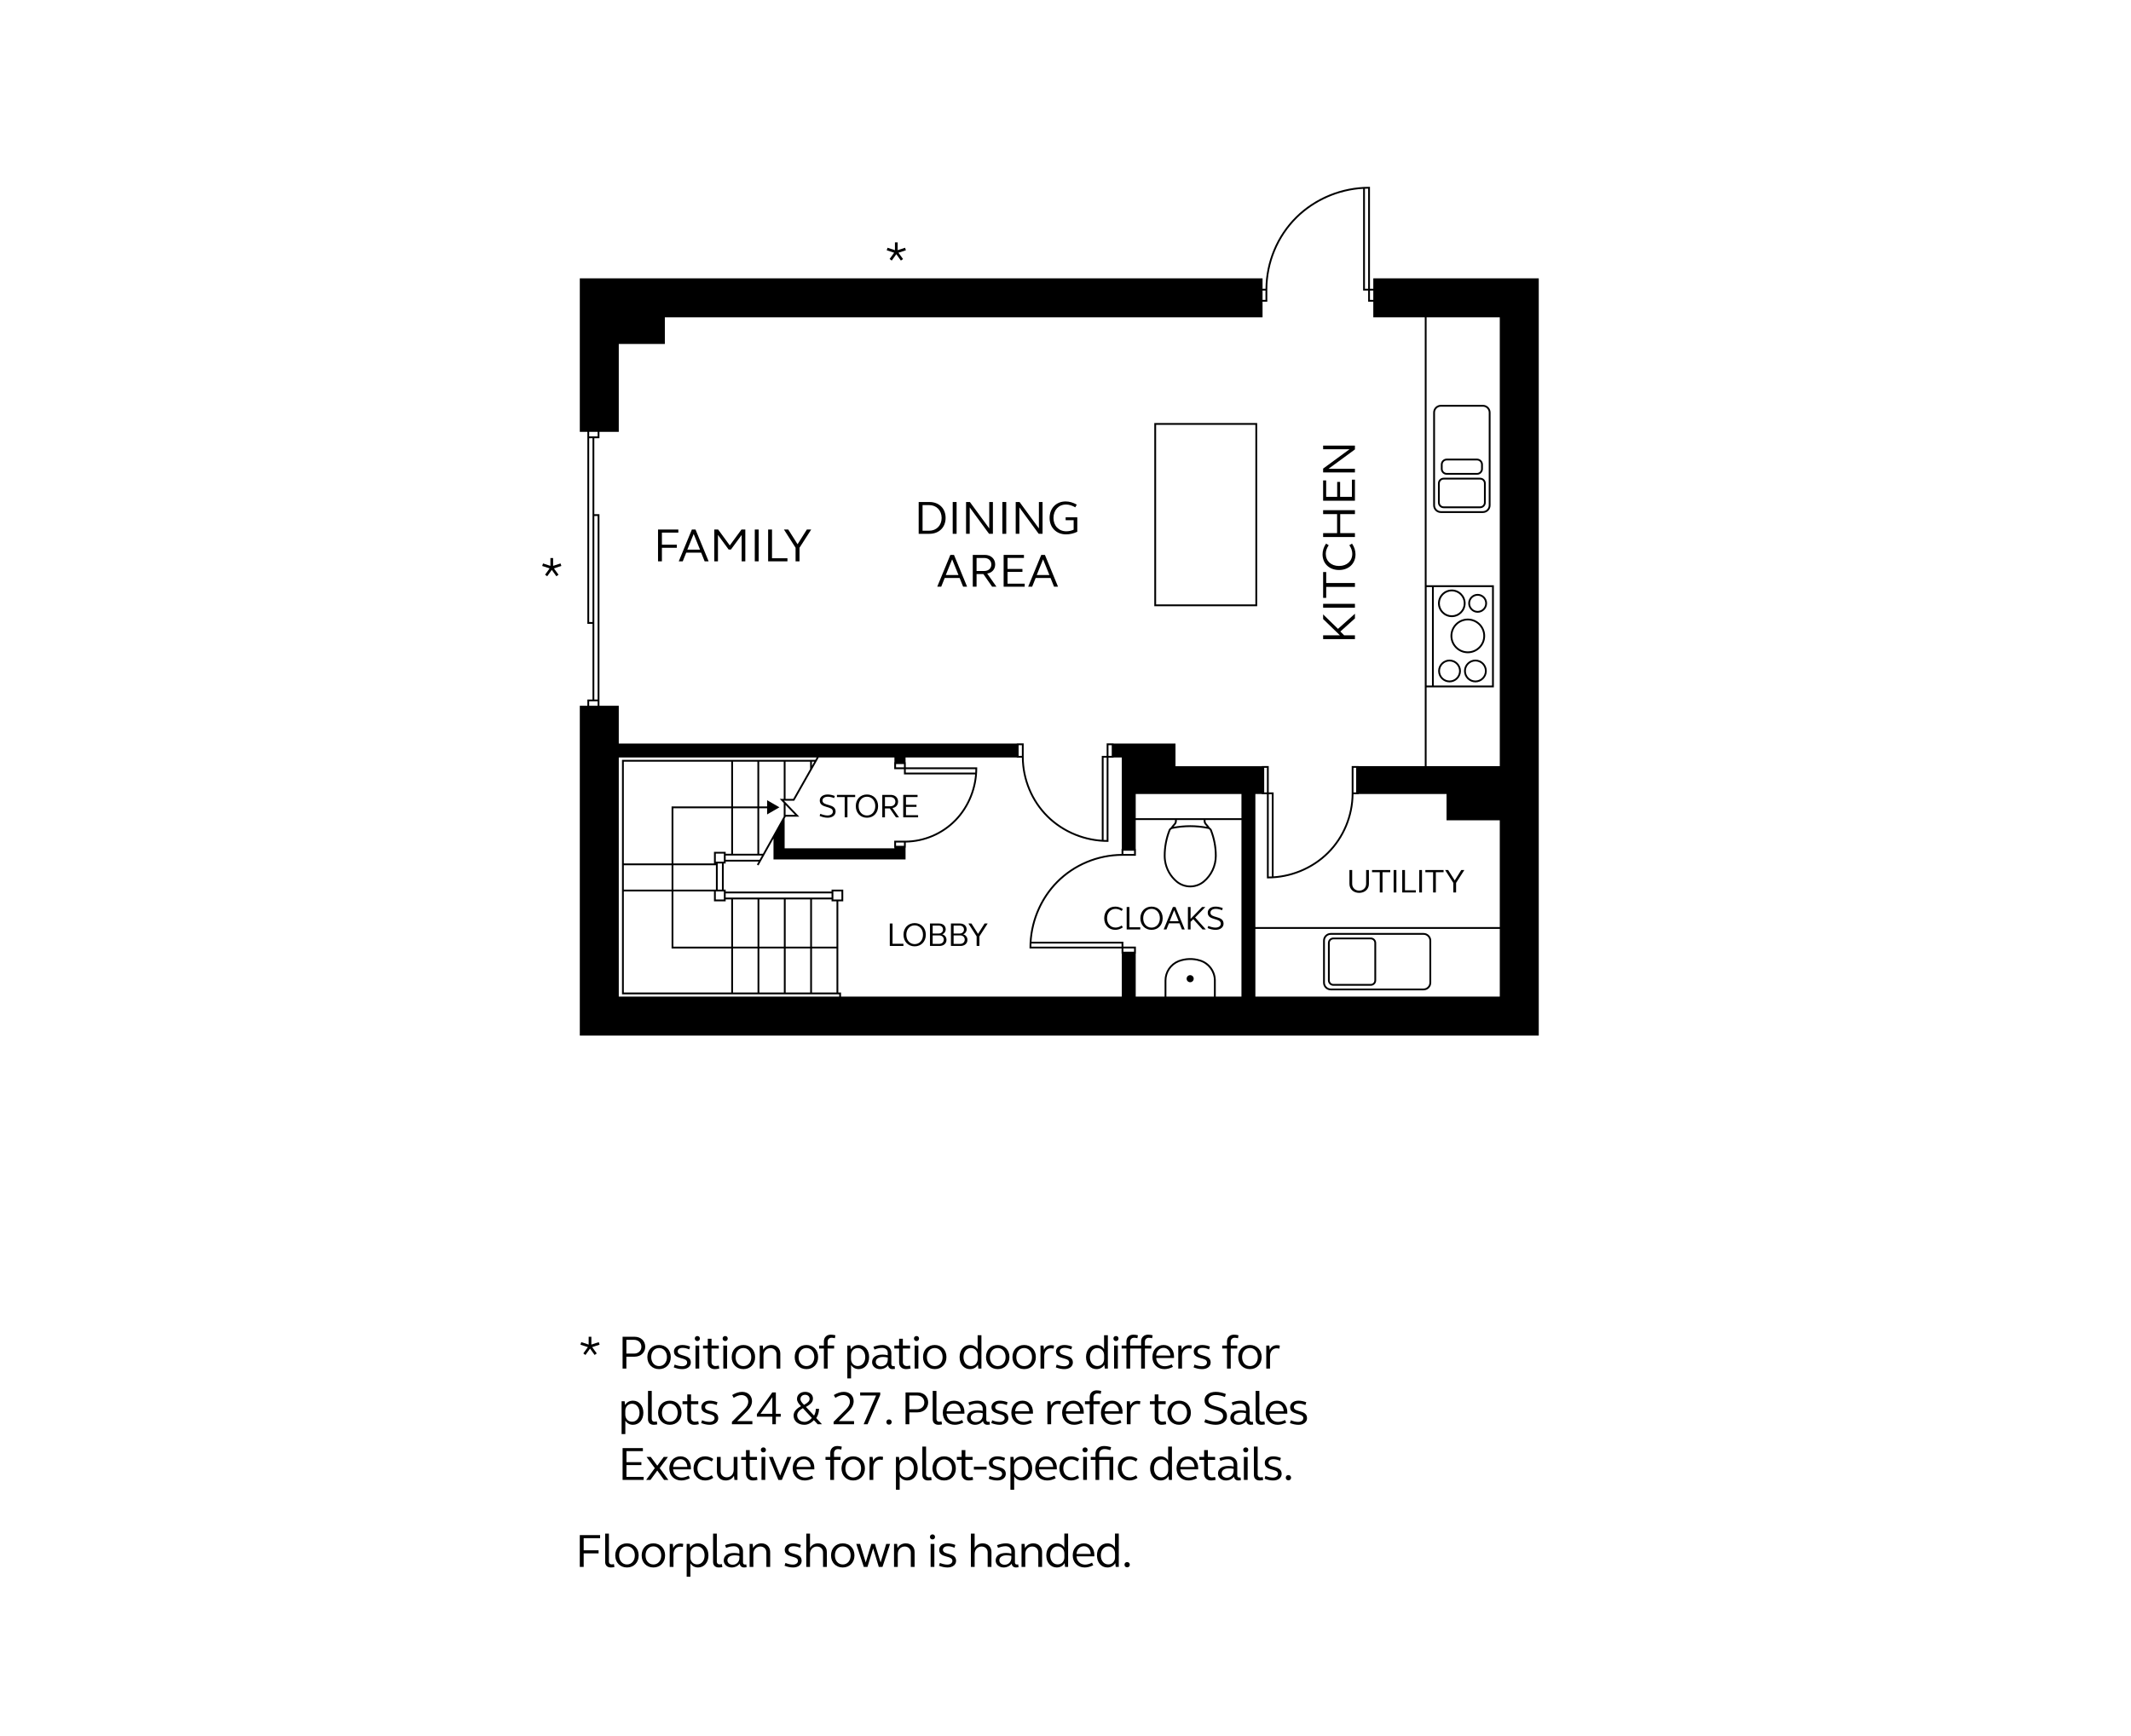 <?xml version="1.0" encoding="UTF-8"?>
<svg id="Sycamore_Lower_Ground" data-name="Sycamore Lower Ground" xmlns="http://www.w3.org/2000/svg" version="1.1" viewBox="0 0 765.354 623.622">
  <path d="M493.22,99.991v3.726h-1.197v-36.605h-.325c-9.82,0-19.413,3.916-26.318,10.744-6.835,6.764-10.781,16.174-10.868,25.861h-1.061v-3.726h-245.214v55.134h2.717v68.966h1.844v27.199h-1.844v2.241h-2.717v118.472h344.412V99.991h-59.428ZM435.99,358.003h-17.078v-5.723c-.015-2.974,1.761-5.609,4.517-6.712,2.356-.897,4.976-.983,7.385-.24,3.048.879,5.177,3.707,5.177,6.878v5.797ZM430.999,344.705c-2.541-.785-5.312-.692-7.807.258-3.011,1.205-4.946,4.078-4.931,7.319v5.721h-10.366v-15.473h.06v-2.478h-4.492v-1.772h-32.989c.509-7.963,3.891-15.605,9.456-21.233,6.061-6.125,14.519-9.637,23.206-9.637v-.001h4.818v-2.477h-.06v-10.365h14.116l-.016.45c-.009.283-.12.555-.311.764-.428.46-.834.968-1.212,1.507-.335.188-.604.479-.746.847-1.166,2.969-1.757,6.095-1.757,9.291,0,.594.043,1.191.128,1.773.441,3.043,1.985,5.801,4.35,7.764,1.457,1.194,3.242,1.791,5.028,1.791,1.785,0,3.571-.598,5.028-1.792,2.846-2.365,4.478-5.841,4.478-9.536,0-3.193-.592-6.32-1.758-9.29-.139-.36-.399-.645-.725-.834-.368-.532-.774-1.042-1.212-1.516-.193-.211-.305-.482-.314-.764l-.015-.455h12.914v63.435h-9.23v-5.797c0-3.459-2.322-6.544-5.642-7.501ZM321.234,272.102v1.72h-.07v2.477h3.496v1.88h25.565c-.507,6.09-3.098,11.906-7.281,16.222-4.69,4.835-11.236,7.607-17.959,7.607h-3.822v2.477h.07v.241h-39.428v-10.664l.391-.701,4.86-.004-5.489-5.734,3.691.014,8.798-15.535h27.176ZM324.66,274.472v1.176h-2.845v-1.176h2.845ZM325.311,277.529v-1.23h25.005c-.005.411-.019.82-.043,1.23h-24.961ZM321.815,303.834v-1.176h2.845v1.176h-2.845ZM285.537,292.709l-3.405.003v-3.561l3.405,3.558ZM291.608,275.109v-1.493h.845l-.845,1.493ZM290.958,276.257l-6.076,10.729-2.751-.011v-13.359h8.826v2.641ZM281.481,286.973l-1.44-.005,1.44,1.504v4.84l-7.465,13.373h-1.342v-16.334h2.837v2.21l4.431-2.558-4.431-2.558v2.256h-2.837v-16.084h8.807v13.357ZM259.978,309.496v.043h-2.897v-2.897h2.897v2.854ZM299.306,320.269v-.043h2.897v2.897h-2.897v-2.854ZM300.429,323.774v16.28h-8.801v-16.974h7.028v.693h1.773ZM241.848,320.226h14.582v3.548h4.197v-.693h1.994v16.974h-20.774v-19.828ZM257.124,310.818v8.757h-15.275v-8.757h15.275ZM263.272,323.08h8.801v16.974h-8.801v-16.974ZM272.724,323.08h8.802v16.974h-8.802v-16.974ZM282.176,323.08h8.801v16.974h-8.801v-16.974ZM298.656,322.43h-38.028v-1.511h38.028v1.511ZM259.978,320.269v2.854h-2.897v-2.897h2.897v.043ZM259.285,319.575h-1.511v-9.387h1.511v9.387ZM256.431,305.991v4.177h-14.582v-19.818h20.774v16.334h-1.995v-.693h-4.197ZM263.273,306.684v-16.334h8.752v16.334h-8.752ZM260.628,307.335h13.025l-.844,1.511h-12.182v-1.511ZM272.024,289.7h-8.752v-16.084h8.752v16.084ZM262.623,289.7h-21.425v20.468h-17.153v-36.552h38.578v16.084ZM224.045,310.818h17.153v8.757h-17.153v-8.757ZM224.045,320.226h17.153v20.479h21.424v15.822h-38.577v-36.301ZM263.272,340.704h8.801v15.822h-8.801v-15.822ZM272.724,340.704h8.802v15.822h-8.802v-15.822ZM282.176,340.704h8.801v15.822h-8.801v-15.822ZM291.628,340.704h8.801v15.822h-8.801v-15.822ZM301.08,323.774h1.774v-4.198h-4.198v.693h-38.028v-.693h-.693v-9.387h.693v-.693h11.819l-.599,1.073.567.316.776-1.39h0l1.569-2.812h0l3.046-5.457v7.498h47.428v-4.241h.076v-1.835c6.783-.088,13.365-2.915,18.102-7.797,4.802-4.954,7.556-11.835,7.556-18.879v-.325h-25.658v-1.827h-.076v-1.72h39.95v.075h1.834c.086,7.996,3.348,15.759,8.991,21.343,5.714,5.649,13.651,8.889,21.776,8.889h.325v-30.232h1.826v-.075h2.959v32.831h-.083v1.835c-8.745.086-17.238,3.651-23.344,9.822-6.172,6.241-9.711,14.912-9.711,23.789v.325l33.056-.001v1.827h.083v15.473h-100.839v-1.477h-.977v-32.753ZM367.01,271.526h-1.176v-3.841h1.176v3.841ZM396.359,301.724v-29.547h1.101v29.579c-.367-.004-.734-.015-1.101-.032ZM398.11,271.526v-3.841h1.176v3.841h-1.176ZM445.871,293.918h-37.976v-8.687h14.285v-.002h23.691v8.689ZM432.322,295.044c.015.437.186.857.485,1.183.231.25.451.511.662.78-3.975-.735-7.996-.736-11.974-.003.215-.272.437-.534.667-.781.297-.326.469-.746.483-1.182l.017-.472h9.644l.016.476ZM421.087,297.735c2.119-.426,4.254-.64,6.388-.64s4.268.213,6.385.64c.349.072.631.31.757.637,1.138,2.897,1.714,5.943,1.714,9.055,0,3.501-1.546,6.795-4.241,9.035-2.674,2.191-6.557,2.19-9.229.001-2.239-1.859-3.702-4.472-4.121-7.356-.08-.551-.12-1.117-.12-1.68,0-3.115.576-6.162,1.712-9.055v-.001c.127-.326.41-.564.756-.636ZM407.305,305.584v1.176h-3.842v-1.176h3.842ZM407.305,341.88h-3.842v-1.177h3.842v1.177ZM402.812,340.053l-32.404.001c.004-.375.014-.749.03-1.123h32.373v1.122ZM450.871,285.229h2.321v.072h1.826v30.231h.325c8.125,0,16.062-3.24,21.775-8.889,5.642-5.584,8.905-13.347,8.991-21.342h1.835v-.072h31.585v9.435h19.117v38.356h-87.776v-47.791ZM455.669,285.302h1.101v29.546c-.366.018-.733.028-1.101.032v-29.578ZM455.019,284.651h-.977v-8.832h.977v8.832ZM487.067,284.651h-.949v-8.832h.949v8.832ZM538.648,275.229h-26.286v-28.316h24.163v-36.673h-24.163v-96.249h26.286v161.238ZM535.874,210.89v35.372h-20.923v-35.372h20.923ZM514.301,246.262h-1.924v-35.372h1.924v35.372ZM493.22,104.367v3.357h-1.197v-3.357h1.197ZM490.22,67.792c.383-.016.769-.025,1.152-.028v35.954h-1.152v-35.925ZM465.836,78.318c6.284-6.214,14.837-9.974,23.733-10.494v36.544h1.803v4.007h1.848v5.616h18.491v161.238h-23.766v-.06h-2.478v9.808c0,7.938-3.209,15.666-8.806,21.205-5.104,5.047-12.024,8.129-19.242,8.629v-30.159h-1.751v-9.483h-2.477v.06h-31.012v-3.127h0v-5h-22.244v-.067h-2.477v4.492h-1.751v30.159c-7.218-.499-14.138-3.582-19.243-8.629-5.596-5.538-8.806-13.267-8.806-21.205v-4.817h-2.477v.067h-142.948v-13.57h-6.944v-68.831h-1.844v-27.29h1.844v-2.286h6.944v-31.56h16.548v-9.575h214.666v-5.616h1.703v-4.333c0-9.629,3.894-19.006,10.683-25.724ZM454.503,104.367v3.357h-1.053v-3.357h1.053ZM211.604,155.125h3.038v1.635h-1.193v-.002h-1.844v-1.634ZM211.604,223.441v-66.03h1.194v66.03h-1.194ZM213.448,224.091v-38.741h1.193v65.94h-1.193v-27.199ZM211.604,251.941h3.038v1.59h-3.038v-1.59ZM222.236,272.102h71.075l-.489.864h-69.427v84.211h78.012v.826h-79.17v-85.901ZM450.871,358.003v-24.333h87.776v24.333h-87.776Z" fill="#000" stroke-width="0"/>
  <path d="M297.17,292.942c-.732,0-1.643-.24-2.555-.601l-.24.768c1.031.42,2.015.636,2.866.636,1.703,0,2.867-.899,2.867-2.206,0-3.047-4.714-1.823-4.714-3.982,0-.815.768-1.355,1.919-1.355.684,0,1.452.168,2.267.504l.24-.768c-.912-.359-1.775-.539-2.579-.539-1.667,0-2.818.887-2.818,2.158,0,2.975,4.701,1.775,4.701,3.982,0,.839-.768,1.403-1.955,1.403Z" fill="#000" stroke-width="0"/>
  <polygon points="303.374 293.601 304.357 293.601 304.357 286.321 307.14 286.321 307.14 285.542 300.591 285.542 300.591 286.321 303.374 286.321 303.374 293.601" fill="#000" stroke-width="0"/>
  <path d="M311.365,293.745c2.351,0,4.006-1.727,4.006-4.173s-1.655-4.174-4.006-4.174c-2.338,0-4.005,1.727-4.005,4.174s1.667,4.173,4.005,4.173ZM311.365,286.201c1.752,0,2.998,1.392,2.998,3.371s-1.247,3.37-2.998,3.37-2.986-1.392-2.986-3.37,1.235-3.371,2.986-3.371Z" fill="#000" stroke-width="0"/>
  <path d="M317.834,290.399h1.727l2.219,3.202h1.091l-2.351-3.346c1.224-.156,2.027-1.08,2.027-2.303,0-1.416-1.079-2.411-2.603-2.411h-3.07v8.06h.96v-3.202ZM317.834,286.321h1.967c1.044,0,1.775.684,1.775,1.655,0,.983-.732,1.644-1.775,1.644h-1.967v-3.299Z" fill="#000" stroke-width="0"/>
  <polygon points="329.736 292.834 325.382 292.834 325.382 289.847 329.16 289.847 329.16 289.104 325.382 289.104 325.382 286.309 329.544 286.309 329.544 285.542 324.399 285.542 324.399 293.601 329.736 293.601 329.736 292.834" fill="#000" stroke-width="0"/>
  <path d="M490.652,317.476c0,1.451-1.055,2.459-2.506,2.459-1.44,0-2.507-1.008-2.507-2.459v-4.942h-.983v4.978c0,1.906,1.475,3.226,3.49,3.226s3.502-1.319,3.502-3.226v-4.978h-.996v4.942Z" fill="#000" stroke-width="0"/>
  <polygon points="492.769 313.314 495.551 313.314 495.551 320.594 496.534 320.594 496.534 313.314 499.316 313.314 499.316 312.534 492.769 312.534 492.769 313.314" fill="#000" stroke-width="0"/>
  <rect x="500.531" y="312.534" width=".984" height="8.06" fill="#000" stroke-width="0"/>
  <polygon points="504.6 312.534 503.615 312.534 503.615 320.594 508.51 320.594 508.51 319.815 504.6 319.815 504.6 312.534" fill="#000" stroke-width="0"/>
  <rect x="509.724" y="312.534" width=".983" height="8.06" fill="#000" stroke-width="0"/>
  <polygon points="511.92 313.314 514.703 313.314 514.703 320.594 515.686 320.594 515.686 313.314 518.469 313.314 518.469 312.534 511.92 312.534 511.92 313.314" fill="#000" stroke-width="0"/>
  <polygon points="524.816 312.534 522.467 316.264 520.104 312.534 519.012 312.534 521.963 317.151 521.963 320.594 522.958 320.594 522.958 317.151 525.92 312.534 524.816 312.534" fill="#000" stroke-width="0"/>
  <path d="M511.274,335.149h-33.332c-1.517,0-2.751,1.233-2.751,2.75v15.1c0,1.517,1.234,2.75,2.751,2.75h33.332c1.517,0,2.75-1.233,2.75-2.75v-15.1c0-1.517-1.233-2.75-2.75-2.75ZM513.374,352.998c0,1.158-.941,2.1-2.1,2.1h-33.332c-1.158,0-2.101-.941-2.101-2.1v-15.1c0-1.158.942-2.1,2.101-2.1h33.332c1.158,0,2.1.941,2.1,2.1v15.1Z" fill="#000" stroke-width="0"/>
  <path d="M492.319,336.788h-13.447c-1.067,0-1.935.869-1.935,1.937v13.447c0,1.067.868,1.935,1.935,1.935h13.447c1.067,0,1.937-.868,1.937-1.935v-13.447c0-1.067-.869-1.937-1.937-1.937ZM493.606,352.172c0,.709-.577,1.285-1.286,1.285h-13.447c-.709,0-1.285-.576-1.285-1.285v-13.447c0-.709.576-1.286,1.285-1.286h13.447c.709,0,1.286.577,1.286,1.286v13.447Z" fill="#000" stroke-width="0"/>
  <path d="M400.685,326.49c.743,0,1.499.264,2.171.743l.42-.672c-.852-.587-1.799-.887-2.723-.887-2.351,0-3.97,1.715-3.97,4.174s1.619,4.173,3.97,4.173c.924,0,1.871-.3,2.723-.887l-.42-.672c-.672.479-1.428.743-2.171.743-1.835,0-3.083-1.367-3.083-3.357s1.248-3.358,3.083-3.358Z" fill="#000" stroke-width="0"/>
  <polygon points="405.63 325.818 404.647 325.818 404.647 333.878 409.54 333.878 409.54 333.099 405.63 333.099 405.63 325.818" fill="#000" stroke-width="0"/>
  <path d="M413.572,325.675c-2.338,0-4.006,1.727-4.006,4.174s1.668,4.173,4.006,4.173c2.352,0,4.006-1.727,4.006-4.173s-1.654-4.174-4.006-4.174ZM413.572,333.219c-1.751,0-2.986-1.392-2.986-3.37s1.235-3.371,2.986-3.371c1.752,0,2.998,1.392,2.998,3.371s-1.246,3.37-2.998,3.37Z" fill="#000" stroke-width="0"/>
  <path d="M421.254,325.818l-3.322,8.06h1.007l.888-2.207h3.777l.889,2.207h1.007l-3.322-8.06h-.923ZM420.102,330.916l1.607-3.971,1.607,3.971h-3.215Z" fill="#000" stroke-width="0"/>
  <polygon points="432.903 325.818 431.729 325.818 427.602 330.076 427.602 325.818 426.643 325.818 426.643 333.878 427.602 333.878 427.602 331.144 428.562 330.184 431.884 333.878 433.071 333.878 429.233 329.584 432.903 325.818" fill="#000" stroke-width="0"/>
  <path d="M439.443,331.816c0-3.047-4.713-1.823-4.713-3.982,0-.815.768-1.355,1.919-1.355.684,0,1.451.168,2.267.504l.24-.768c-.912-.359-1.775-.539-2.579-.539-1.667,0-2.818.887-2.818,2.158,0,2.975,4.701,1.775,4.701,3.982,0,.839-.768,1.403-1.954,1.403-.732,0-1.644-.24-2.555-.601l-.24.768c1.031.42,2.015.636,2.866.636,1.703,0,2.866-.899,2.866-2.206Z" fill="#000" stroke-width="0"/>
  <path d="M427.452,350.296c-.703,0-1.272.568-1.272,1.271,0,.702.568,1.271,1.272,1.271.7,0,1.27-.569,1.27-1.271,0-.703-.57-1.271-1.27-1.271Z" fill="#000" stroke-width="0"/>
  <path d="M414.57,217.768h36.952v-65.806h-36.952v65.806ZM415.221,152.613h35.651v64.505h-35.651v-64.505Z" fill="#000" stroke-width="0"/>
  <polygon points="324.467 339.025 320.557 339.025 320.557 331.744 319.574 331.744 319.574 339.804 324.467 339.804 324.467 339.025" fill="#000" stroke-width="0"/>
  <path d="M328.5,339.947c2.351,0,4.006-1.727,4.006-4.173s-1.655-4.174-4.006-4.174c-2.338,0-4.005,1.727-4.005,4.174s1.667,4.173,4.005,4.173ZM328.5,332.404c1.752,0,2.998,1.392,2.998,3.371s-1.247,3.37-2.998,3.37-2.986-1.392-2.986-3.37,1.235-3.371,2.986-3.371Z" fill="#000" stroke-width="0"/>
  <path d="M339.935,337.621c0-.947-.576-1.715-1.523-1.991.755-.3,1.235-.972,1.235-1.799,0-1.224-.983-2.087-2.387-2.087h-3.251v8.06h3.442c1.451,0,2.482-.876,2.482-2.183ZM334.969,332.488h2.171c.912,0,1.547.588,1.547,1.428s-.636,1.427-1.547,1.427h-2.171v-2.854ZM334.969,339.061v-3.047h2.351c.972,0,1.644.624,1.644,1.523s-.672,1.523-1.644,1.523h-2.351Z" fill="#000" stroke-width="0"/>
  <path d="M347.459,337.621c0-.947-.576-1.715-1.523-1.991.755-.3,1.235-.972,1.235-1.799,0-1.224-.984-2.087-2.387-2.087h-3.251v8.06h3.442c1.451,0,2.482-.876,2.482-2.183ZM342.493,332.488h2.171c.912,0,1.547.588,1.547,1.428s-.636,1.427-1.547,1.427h-2.171v-2.854ZM342.493,339.061v-3.047h2.351c.971,0,1.643.624,1.643,1.523s-.672,1.523-1.643,1.523h-2.351Z" fill="#000" stroke-width="0"/>
  <polygon points="350.761 339.804 351.756 339.804 351.756 336.361 354.719 331.744 353.615 331.744 351.265 335.474 348.902 331.744 347.811 331.744 350.761 336.361 350.761 339.804" fill="#000" stroke-width="0"/>
  <polygon points="475.205 220.703 475.205 222.368 481.239 228.216 475.205 228.216 475.205 229.576 486.628 229.576 486.628 228.216 482.752 228.216 481.393 226.856 486.628 222.148 486.628 220.464 480.543 225.904 475.205 220.703" fill="#000" stroke-width="0"/>
  <rect x="475.205" y="216.911" width="11.423" height="1.394" fill="#000" stroke-width="0"/>
  <polygon points="476.31 205.488 475.205 205.488 475.205 214.769 476.31 214.769 476.31 210.825 486.628 210.825 486.628 209.431 476.31 209.431 476.31 205.488" fill="#000" stroke-width="0"/>
  <path d="M480.917,204.756c3.484,0,5.915-2.295,5.915-5.627,0-1.309-.425-2.652-1.258-3.858l-.952.595c.68.952,1.054,2.023,1.054,3.077,0,2.601-1.938,4.369-4.759,4.369s-4.76-1.768-4.76-4.369c0-1.054.374-2.124,1.054-3.077l-.952-.595c-.833,1.206-1.258,2.55-1.258,3.858,0,3.332,2.431,5.627,5.916,5.627Z" fill="#000" stroke-width="0"/>
  <polygon points="486.628 191.513 481.342 191.513 481.342 184.68 486.628 184.68 486.628 183.269 475.205 183.269 475.205 184.68 480.22 184.68 480.22 191.513 475.205 191.513 475.205 192.907 486.628 192.907 486.628 191.513" fill="#000" stroke-width="0"/>
  <polygon points="486.628 172.304 485.54 172.304 485.54 178.474 481.308 178.474 481.308 173.12 480.254 173.12 480.254 178.474 476.293 178.474 476.293 172.576 475.205 172.576 475.205 179.868 486.628 179.868 486.628 172.304" fill="#000" stroke-width="0"/>
  <polygon points="486.628 168.393 477.143 168.393 486.628 161.441 486.628 160.064 475.205 160.064 475.205 161.373 484.69 161.373 475.205 168.325 475.205 169.702 486.628 169.702 486.628 168.393" fill="#000" stroke-width="0"/>
  <polygon points="236.334 201.641 237.728 201.641 237.728 196.78 243.083 196.78 243.083 195.674 237.728 195.674 237.728 191.323 243.626 191.323 243.626 190.218 236.334 190.218 236.334 201.641" fill="#000" stroke-width="0"/>
  <path d="M248.488,190.218l-4.708,11.423h1.428l1.258-3.128h5.354l1.258,3.128h1.428l-4.708-11.423h-1.309ZM246.857,197.443l2.278-5.627,2.278,5.627h-4.556Z" fill="#000" stroke-width="0"/>
  <polygon points="262.106 195.93 257.924 190.218 256.547 190.218 256.547 201.641 257.856 201.641 257.856 192.156 261.697 197.409 262.513 197.409 266.372 192.156 266.372 201.641 267.681 201.641 267.681 190.218 266.304 190.218 262.106 195.93" fill="#000" stroke-width="0"/>
  <rect x="271.082" y="190.218" width="1.394" height="11.423" fill="#000" stroke-width="0"/>
  <polygon points="277.27 190.218 275.875 190.218 275.875 201.641 282.811 201.641 282.811 200.537 277.27 200.537 277.27 190.218" fill="#000" stroke-width="0"/>
  <polygon points="286.449 195.505 283.101 190.218 281.554 190.218 285.735 196.762 285.735 201.641 287.146 201.641 287.146 196.762 291.345 190.218 289.781 190.218 286.449 195.505" fill="#000" stroke-width="0"/>
  <path d="M339.619,186.046c0-3.4-2.346-5.712-5.814-5.712h-3.859v11.423h3.859c3.467,0,5.814-2.346,5.814-5.711ZM333.669,190.652h-2.329v-9.214h2.329c2.669,0,4.521,1.904,4.521,4.607s-1.853,4.606-4.521,4.606Z" fill="#000" stroke-width="0"/>
  <rect x="342.169" y="180.334" width="1.394" height="11.423" fill="#000" stroke-width="0"/>
  <polygon points="356.602 191.756 356.602 180.334 355.293 180.334 355.293 189.819 348.34 180.334 346.963 180.334 346.963 191.756 348.272 191.756 348.272 182.271 355.225 191.756 356.602 191.756" fill="#000" stroke-width="0"/>
  <rect x="360.002" y="180.334" width="1.394" height="11.423" fill="#000" stroke-width="0"/>
  <polygon points="366.105 182.271 373.057 191.756 374.434 191.756 374.434 180.334 373.125 180.334 373.125 189.819 366.173 180.334 364.796 180.334 364.796 191.756 366.105 191.756 366.105 182.271" fill="#000" stroke-width="0"/>
  <path d="M382.731,186.878h2.873v3.4c-.816.374-1.7.577-2.635.577-2.72,0-4.607-1.988-4.607-4.81s1.853-4.811,4.522-4.811c1.088,0,2.176.373,3.314,1.002l.526-.969c-1.325-.748-2.668-1.139-3.994-1.139-3.382,0-5.762,2.448-5.762,5.916s2.431,5.915,5.898,5.915c1.377,0,2.737-.323,4.045-.935v-5.202h-4.182v1.054Z" fill="#000" stroke-width="0"/>
  <path d="M341.319,199.334l-4.708,11.423h1.428l1.258-3.128h5.354l1.258,3.128h1.428l-4.708-11.423h-1.309ZM339.687,206.558l2.278-5.627,2.278,5.627h-4.556Z" fill="#000" stroke-width="0"/>
  <path d="M357.418,202.751c0-2.006-1.53-3.417-3.689-3.417h-4.352v11.423h1.36v-4.538h2.448l3.145,4.538h1.547l-3.332-4.742c1.734-.222,2.873-1.53,2.873-3.264ZM350.737,205.113v-4.675h2.788c1.478,0,2.516.97,2.516,2.346,0,1.395-1.037,2.329-2.516,2.329h-2.788Z" fill="#000" stroke-width="0"/>
  <polygon points="361.855 205.436 367.209 205.436 367.209 204.382 361.855 204.382 361.855 200.422 367.753 200.422 367.753 199.334 360.461 199.334 360.461 210.756 368.025 210.756 368.025 209.669 361.855 209.669 361.855 205.436" fill="#000" stroke-width="0"/>
  <path d="M373.976,199.334l-4.708,11.423h1.428l1.258-3.128h5.354l1.258,3.128h1.428l-4.708-11.423h-1.309ZM372.344,206.558l2.278-5.627,2.278,5.627h-4.556Z" fill="#000" stroke-width="0"/>
  <path d="M517.485,184.268h15.099c1.517,0,2.751-1.234,2.751-2.751v-33.331c0-1.517-1.233-2.751-2.75-2.751h-15.1c-1.517,0-2.751,1.234-2.751,2.75v33.332c0,1.517,1.234,2.751,2.751,2.751ZM515.385,148.185c0-1.158.942-2.1,2.101-2.1h15.1c1.158,0,2.1.942,2.1,2.1v33.331c0,1.158-.942,2.1-2.101,2.1h-15.099c-1.158,0-2.101-.942-2.101-2.1v-33.332Z" fill="#000" stroke-width="0"/>
  <path d="M518.481,182.553h13.109c1.119,0,2.029-.911,2.029-2.029v-6.881c0-1.119-.91-2.029-2.029-2.029h-13.109c-1.119,0-2.03.911-2.03,2.029v6.88c0,1.119.911,2.03,2.03,2.03ZM517.101,173.643c0-.76.619-1.379,1.38-1.379h13.109c.761,0,1.379.619,1.379,1.379v6.881c0,.76-.618,1.379-1.379,1.379h-13.109c-.761,0-1.38-.619-1.38-1.379v-6.88Z" fill="#000" stroke-width="0"/>
  <path d="M519.606,170.544h10.858c1.174,0,2.129-.955,2.129-2.128v-1.54c0-1.173-.955-2.128-2.129-2.128h-10.858c-1.173,0-2.128.955-2.128,2.128v1.54c0,1.173.955,2.128,2.128,2.128ZM518.128,166.876c0-.815.663-1.478,1.478-1.478h10.858c.815,0,1.478.663,1.478,1.478v1.54c0,.815-.663,1.478-1.478,1.478h-10.858c-.815,0-1.478-.663-1.478-1.478v-1.54Z" fill="#000" stroke-width="0"/>
  <path d="M520.605,236.946c-2.252,0-4.085,1.833-4.085,4.085s1.833,4.085,4.085,4.085,4.085-1.833,4.085-4.085-1.833-4.085-4.085-4.085ZM520.605,244.465c-1.894,0-3.435-1.54-3.435-3.435s1.541-3.435,3.435-3.435,3.435,1.54,3.435,3.435-1.541,3.435-3.435,3.435Z" fill="#000" stroke-width="0"/>
  <path d="M529.895,236.946c-2.252,0-4.085,1.833-4.085,4.085s1.833,4.085,4.085,4.085,4.085-1.833,4.085-4.085-1.833-4.085-4.085-4.085ZM529.895,244.465c-1.894,0-3.435-1.54-3.435-3.435s1.541-3.435,3.435-3.435,3.435,1.54,3.435,3.435-1.541,3.435-3.435,3.435Z" fill="#000" stroke-width="0"/>
  <path d="M521.418,221.682c2.732,0,4.956-2.223,4.956-4.956s-2.224-4.956-4.956-4.956-4.955,2.223-4.955,4.956,2.223,4.956,4.955,4.956ZM521.418,212.421c2.374,0,4.306,1.932,4.306,4.306s-1.932,4.305-4.306,4.305-4.305-1.931-4.305-4.305,1.931-4.306,4.305-4.306Z" fill="#000" stroke-width="0"/>
  <path d="M530.702,220.109c1.864,0,3.382-1.518,3.382-3.383s-1.518-3.383-3.382-3.383c-1.865,0-3.383,1.518-3.383,3.383s1.518,3.383,3.383,3.383ZM530.702,213.994c1.506,0,2.731,1.226,2.731,2.732s-1.226,2.732-2.731,2.732c-1.507,0-2.732-1.226-2.732-2.732s1.226-2.732,2.732-2.732Z" fill="#000" stroke-width="0"/>
  <path d="M520.951,228.431c0,3.429,2.789,6.218,6.218,6.218s6.219-2.79,6.219-6.218-2.79-6.218-6.219-6.218-6.218,2.79-6.218,6.218ZM527.169,222.863c3.07,0,5.568,2.498,5.568,5.567s-2.498,5.568-5.568,5.568-5.567-2.498-5.567-5.568,2.497-5.567,5.567-5.567Z" fill="#000" stroke-width="0"/>
  <polygon points="201.322 202.401 198.653 203.269 198.653 200.464 197.684 200.464 197.684 203.269 195.033 202.401 194.727 203.303 197.395 204.187 195.763 206.447 196.528 207.008 198.177 204.714 199.826 207.008 200.591 206.447 198.942 204.187 201.611 203.303 201.322 202.401" fill="#000" stroke-width="0"/>
  <polygon points="319.5 93.046 320.266 93.607 321.915 91.313 323.563 93.607 324.328 93.046 322.679 90.785 325.348 89.901 325.059 89 322.391 89.867 322.391 87.063 321.421 87.063 321.421 89.867 318.77 89 318.464 89.901 321.132 90.785 319.5 93.046" fill="#000" stroke-width="0"/>
  <polygon points="211.421 480.193 211.421 482.997 208.769 482.13 208.463 483.031 211.132 483.915 209.5 486.176 210.265 486.736 211.914 484.443 213.562 486.736 214.327 486.176 212.678 483.915 215.347 483.031 215.058 482.13 212.39 482.997 212.39 480.193 211.421 480.193" fill="#000" stroke-width="0"/>
  <path d="M224.965,487.349h2.941c2.227,0,3.825-1.478,3.825-3.569,0-2.108-1.598-3.587-3.825-3.587h-4.301v11.423h1.36v-4.267ZM224.965,481.297h2.737c1.547,0,2.652,1.037,2.652,2.482,0,1.444-1.105,2.465-2.652,2.465h-2.737v-4.947Z" fill="#000" stroke-width="0"/>
  <path d="M236.712,483.151c-2.465,0-4.215,1.784-4.215,4.334s1.75,4.335,4.215,4.335c2.448,0,4.199-1.785,4.199-4.335s-1.751-4.334-4.199-4.334ZM236.712,490.732c-1.665,0-2.822-1.326-2.822-3.247,0-1.903,1.156-3.246,2.822-3.246,1.649,0,2.822,1.343,2.822,3.246,0,1.921-1.173,3.247-2.822,3.247Z" fill="#000" stroke-width="0"/>
  <path d="M244.957,490.782c-.799,0-1.7-.204-2.652-.595l-.323,1.003c1.088.425,2.124.629,3.077.629,1.819,0,3.06-.986,3.06-2.38,0-3.162-4.726-1.938-4.726-3.978,0-.765.697-1.275,1.768-1.275.714,0,1.53.188,2.379.544l.306-1.002c-.969-.392-1.921-.578-2.788-.578-1.768,0-3.009.969-3.009,2.312,0,3.094,4.743,1.887,4.743,3.978,0,.799-.731,1.343-1.836,1.343Z" fill="#000" stroke-width="0"/>
  <rect x="249.785" y="483.355" width="1.343" height="8.261" fill="#000" stroke-width="0"/>
  <path d="M250.465,479.938c-.544,0-.918.374-.918.9,0,.527.374.901.918.901.527,0,.901-.374.901-.901,0-.526-.374-.9-.901-.9Z" fill="#000" stroke-width="0"/>
  <path d="M254.205,480.906v2.448h-1.717v1.07h1.717v4.981c0,1.428,1.003,2.414,2.482,2.414.527,0,1.071-.068,1.649-.221l-.187-1.055c-.425.102-.816.17-1.173.17-.85,0-1.428-.577-1.428-1.428v-4.861h2.601v-1.07h-2.601v-2.448h-1.343Z" fill="#000" stroke-width="0"/>
  <rect x="259.78" y="483.355" width="1.343" height="8.261" fill="#000" stroke-width="0"/>
  <path d="M260.461,479.938c-.544,0-.918.374-.918.9,0,.527.374.901.918.901.527,0,.901-.374.901-.901,0-.526-.374-.9-.901-.9Z" fill="#000" stroke-width="0"/>
  <path d="M267.005,483.151c-2.465,0-4.215,1.784-4.215,4.334s1.75,4.335,4.215,4.335c2.448,0,4.199-1.785,4.199-4.335s-1.751-4.334-4.199-4.334ZM267.005,490.732c-1.665,0-2.822-1.326-2.822-3.247,0-1.903,1.156-3.246,2.822-3.246,1.649,0,2.822,1.343,2.822,3.246,0,1.921-1.173,3.247-2.822,3.247Z" fill="#000" stroke-width="0"/>
  <path d="M280.247,491.615v-5.389c0-1.818-1.309-3.076-3.144-3.076-1.309,0-2.414.629-2.975,1.717l-.17-1.513h-1.088v8.261h1.343v-4.657c0-1.581,1.071-2.669,2.499-2.669,1.275,0,2.176.884,2.176,2.142v5.185h1.36Z" fill="#000" stroke-width="0"/>
  <path d="M289.631,491.82c2.448,0,4.199-1.785,4.199-4.335s-1.751-4.334-4.199-4.334c-2.465,0-4.215,1.784-4.215,4.334s1.75,4.335,4.215,4.335ZM289.631,484.238c1.649,0,2.822,1.343,2.822,3.246,0,1.921-1.173,3.247-2.822,3.247-1.665,0-2.822-1.326-2.822-3.247,0-1.903,1.156-3.246,2.822-3.246Z" fill="#000" stroke-width="0"/>
  <path d="M295.904,481.859v1.496h-1.717v1.07h1.717v7.19h1.343v-7.19h2.329v-1.07h-2.329v-1.377c0-.851.578-1.428,1.428-1.428.357,0,.748.067,1.173.17l.187-1.055c-.578-.152-1.122-.221-1.649-.221-1.479,0-2.482.986-2.482,2.414Z" fill="#000" stroke-width="0"/>
  <path d="M308.416,483.151c-1.241,0-2.261.56-2.839,1.58l-.17-1.376h-1.088v11.796h1.343v-4.827c.595.952,1.564,1.496,2.754,1.496,2.159,0,3.723-1.802,3.723-4.335s-1.564-4.334-3.723-4.334ZM308.093,490.714c-1.445,0-2.448-1.054-2.448-2.566v-1.326c0-1.495,1.003-2.566,2.448-2.566,1.546,0,2.668,1.343,2.668,3.229,0,1.904-1.122,3.229-2.668,3.229Z" fill="#000" stroke-width="0"/>
  <path d="M321.318,490.714c-.102.018-.306.052-.442.052-.476,0-.748-.289-.748-.748v-3.995c0-1.717-1.292-2.872-3.162-2.872-1.054,0-2.107.221-3.264.663l.374.985c.952-.408,1.853-.612,2.737-.612,1.207,0,2.023.748,2.023,1.803v.85c-.646-.17-1.275-.238-1.853-.238-2.346,0-3.773,1.003-3.773,2.737,0,1.41,1.241,2.481,2.873,2.481,1.139,0,2.21-.51,2.873-1.377.102.85.68,1.377,1.581,1.377.306,0,.612-.034.884-.085l-.102-1.02ZM318.837,488.352c0,1.462-1.003,2.481-2.431,2.481-1.071,0-1.87-.68-1.87-1.58,0-1.122.969-1.803,2.601-1.803.561,0,1.122.068,1.7.204v.697Z" fill="#000" stroke-width="0"/>
  <path d="M322.918,480.906v2.448h-1.717v1.07h1.717v4.981c0,1.428,1.003,2.414,2.482,2.414.527,0,1.071-.068,1.649-.221l-.187-1.055c-.425.102-.816.17-1.173.17-.85,0-1.428-.577-1.428-1.428v-4.861h2.601v-1.07h-2.601v-2.448h-1.343Z" fill="#000" stroke-width="0"/>
  <path d="M329.173,479.938c-.544,0-.918.374-.918.9,0,.527.374.901.918.901.527,0,.901-.374.901-.901,0-.526-.374-.9-.901-.9Z" fill="#000" stroke-width="0"/>
  <rect x="328.493" y="483.355" width="1.343" height="8.261" fill="#000" stroke-width="0"/>
  <path d="M335.718,483.151c-2.465,0-4.215,1.784-4.215,4.334s1.75,4.335,4.215,4.335c2.448,0,4.199-1.785,4.199-4.335s-1.751-4.334-4.199-4.334ZM335.718,490.732c-1.665,0-2.822-1.326-2.822-3.247,0-1.903,1.156-3.246,2.822-3.246,1.649,0,2.822,1.343,2.822,3.246,0,1.921-1.173,3.247-2.822,3.247Z" fill="#000" stroke-width="0"/>
  <path d="M351.12,484.663c-.578-.969-1.565-1.513-2.737-1.513-2.176,0-3.739,1.802-3.739,4.334s1.563,4.335,3.739,4.335c1.224,0,2.244-.561,2.839-1.581l.17,1.377h1.088v-11.967h-1.359v5.015ZM351.137,488.148c0,1.513-1.003,2.566-2.431,2.566-1.563,0-2.669-1.325-2.669-3.229,0-1.887,1.105-3.229,2.669-3.229,1.428,0,2.431,1.071,2.431,2.566v1.326Z" fill="#000" stroke-width="0"/>
  <path d="M358.346,483.151c-2.465,0-4.216,1.784-4.216,4.334s1.751,4.335,4.216,4.335c2.447,0,4.198-1.785,4.198-4.335s-1.751-4.334-4.198-4.334ZM358.346,490.732c-1.666,0-2.822-1.326-2.822-3.247,0-1.903,1.156-3.246,2.822-3.246,1.648,0,2.821,1.343,2.821,3.246,0,1.921-1.173,3.247-2.821,3.247Z" fill="#000" stroke-width="0"/>
  <path d="M367.832,483.151c-2.465,0-4.216,1.784-4.216,4.334s1.751,4.335,4.216,4.335c2.447,0,4.198-1.785,4.198-4.335s-1.751-4.334-4.198-4.334ZM367.832,490.732c-1.666,0-2.822-1.326-2.822-3.247,0-1.903,1.156-3.246,2.822-3.246,1.648,0,2.821,1.343,2.821,3.246,0,1.921-1.173,3.247-2.821,3.247Z" fill="#000" stroke-width="0"/>
  <path d="M374.955,484.918l-.17-1.563h-1.088v8.261h1.343v-4.471c0-1.666.969-2.805,2.38-2.805.323,0,.663.051.986.119l.152-1.105c-.356-.085-.731-.137-1.036-.137-1.19,0-2.159.646-2.567,1.7Z" fill="#000" stroke-width="0"/>
  <path d="M382.163,490.782c-.799,0-1.7-.204-2.651-.595l-.323,1.003c1.088.425,2.125.629,3.076.629,1.819,0,3.061-.986,3.061-2.38,0-3.162-4.726-1.938-4.726-3.978,0-.765.696-1.275,1.768-1.275.714,0,1.529.188,2.38.544l.306-1.002c-.969-.392-1.921-.578-2.788-.578-1.768,0-3.008.969-3.008,2.312,0,3.094,4.742,1.887,4.742,3.978,0,.799-.731,1.343-1.836,1.343Z" fill="#000" stroke-width="0"/>
  <path d="M396.527,484.663c-.578-.969-1.565-1.513-2.737-1.513-2.176,0-3.739,1.802-3.739,4.334s1.563,4.335,3.739,4.335c1.225,0,2.244-.561,2.839-1.581l.17,1.377h1.088v-11.967h-1.359v5.015ZM396.544,488.148c0,1.513-1.003,2.566-2.431,2.566-1.563,0-2.669-1.325-2.669-3.229,0-1.887,1.105-3.229,2.669-3.229,1.428,0,2.431,1.071,2.431,2.566v1.326Z" fill="#000" stroke-width="0"/>
  <path d="M400.812,479.938c-.544,0-.918.374-.918.9,0,.527.374.901.918.901.527,0,.901-.374.901-.901,0-.526-.374-.9-.901-.9Z" fill="#000" stroke-width="0"/>
  <rect x="400.132" y="483.355" width="1.343" height="8.261" fill="#000" stroke-width="0"/>
  <path d="M413.511,483.355h-2.312v-1.377c0-.851.578-1.428,1.411-1.428.357,0,.748.067,1.173.17l.188-1.055c-.578-.152-1.122-.221-1.649-.221-1.462,0-2.481.986-2.481,2.414v1.496h-3.943v-1.377c0-.851.578-1.428,1.428-1.428.356,0,.748.067,1.173.17l.186-1.055c-.578-.152-1.121-.221-1.648-.221-1.478,0-2.481.986-2.481,2.414v1.496h-1.717v1.07h1.717v7.19h1.343v-7.19h3.943v7.19h1.359v-7.19h2.312v-1.07Z" fill="#000" stroke-width="0"/>
  <path d="M417.915,483.151c-2.362,0-4.028,1.784-4.028,4.334s1.785,4.335,4.301,4.335c.918,0,1.972-.255,3.06-.799l-.425-.935c-.884.477-1.751.697-2.499.697-1.734,0-2.958-1.207-3.077-2.958h6.392c.018-.17.018-.322.018-.492,0-2.465-1.53-4.182-3.74-4.182ZM415.246,486.958c.137-1.666,1.19-2.772,2.669-2.772,1.394,0,2.38,1.14,2.431,2.772h-5.1Z" fill="#000" stroke-width="0"/>
  <path d="M424.527,487.145c0-1.666.969-2.805,2.38-2.805.323,0,.663.051.986.119l.152-1.105c-.356-.085-.731-.137-1.037-.137-1.19,0-2.158.646-2.566,1.7l-.17-1.563h-1.088v8.261h1.343v-4.471Z" fill="#000" stroke-width="0"/>
  <path d="M431.65,490.782c-.799,0-1.7-.204-2.651-.595l-.323,1.003c1.088.425,2.125.629,3.076.629,1.819,0,3.061-.986,3.061-2.38,0-3.162-4.726-1.938-4.726-3.978,0-.765.696-1.275,1.768-1.275.714,0,1.529.188,2.38.544l.306-1.002c-.969-.392-1.921-.578-2.788-.578-1.768,0-3.009.969-3.009,2.312,0,3.094,4.743,1.887,4.743,3.978,0,.799-.731,1.343-1.836,1.343Z" fill="#000" stroke-width="0"/>
  <path d="M440.678,481.859v1.496h-1.717v1.07h1.717v7.19h1.343v-7.19h2.328v-1.07h-2.328v-1.377c0-.851.578-1.428,1.428-1.428.356,0,.748.067,1.173.17l.186-1.055c-.578-.152-1.121-.221-1.648-.221-1.478,0-2.481.986-2.481,2.414Z" fill="#000" stroke-width="0"/>
  <path d="M448.923,483.151c-2.465,0-4.216,1.784-4.216,4.334s1.751,4.335,4.216,4.335c2.447,0,4.198-1.785,4.198-4.335s-1.751-4.334-4.198-4.334ZM448.923,490.732c-1.666,0-2.822-1.326-2.822-3.247,0-1.903,1.156-3.246,2.822-3.246,1.648,0,2.821,1.343,2.821,3.246,0,1.921-1.173,3.247-2.821,3.247Z" fill="#000" stroke-width="0"/>
  <path d="M456.13,487.145c0-1.666.969-2.805,2.38-2.805.323,0,.663.051.986.119l.152-1.105c-.356-.085-.731-.137-1.036-.137-1.19,0-2.159.646-2.567,1.7l-.17-1.563h-1.088v8.261h1.343v-4.471Z" fill="#000" stroke-width="0"/>
  <path d="M223.248,515.151h1.343v-4.827c.595.952,1.564,1.496,2.754,1.496,2.159,0,3.723-1.802,3.723-4.335s-1.564-4.334-3.723-4.334c-1.241,0-2.261.56-2.839,1.58l-.17-1.376h-1.088v11.796ZM224.574,506.822c0-1.495,1.003-2.566,2.448-2.566,1.546,0,2.668,1.343,2.668,3.229,0,1.904-1.122,3.229-2.668,3.229-1.445,0-2.448-1.054-2.448-2.566v-1.326Z" fill="#000" stroke-width="0"/>
  <path d="M232.733,499.649v10.182c0,1.225.782,1.989,2.057,1.989.374,0,.816-.051,1.275-.153l-.17-1.07c-.289.067-.578.118-.816.118-.612,0-1.003-.391-1.003-1.003v-10.062h-1.343Z" fill="#000" stroke-width="0"/>
  <path d="M236.355,507.485c0,2.55,1.75,4.335,4.215,4.335,2.448,0,4.199-1.785,4.199-4.335s-1.751-4.334-4.199-4.334c-2.465,0-4.215,1.784-4.215,4.334ZM243.392,507.485c0,1.921-1.173,3.247-2.822,3.247-1.665,0-2.822-1.326-2.822-3.247,0-1.903,1.156-3.246,2.822-3.246,1.649,0,2.822,1.343,2.822,3.246Z" fill="#000" stroke-width="0"/>
  <path d="M246.843,500.906v2.448h-1.717v1.07h1.717v4.981c0,1.428,1.003,2.414,2.482,2.414.527,0,1.071-.068,1.649-.221l-.187-1.055c-.425.102-.816.17-1.173.17-.85,0-1.428-.577-1.428-1.428v-4.861h2.601v-1.07h-2.601v-2.448h-1.343Z" fill="#000" stroke-width="0"/>
  <path d="M254.799,510.782c-.799,0-1.7-.204-2.652-.595l-.323,1.003c1.088.425,2.124.629,3.077.629,1.819,0,3.06-.986,3.06-2.38,0-3.162-4.726-1.938-4.726-3.978,0-.765.697-1.275,1.768-1.275.714,0,1.53.188,2.379.544l.306-1.002c-.969-.392-1.921-.578-2.788-.578-1.768,0-3.009.969-3.009,2.312,0,3.094,4.743,1.887,4.743,3.978,0,.799-.731,1.343-1.836,1.343Z" fill="#000" stroke-width="0"/>
  <path d="M262.874,510.748v.867h7.343v-1.105h-5.491l3.723-3.723c1.071-1.071,1.632-2.261,1.632-3.451,0-1.972-1.445-3.349-3.519-3.349-1.19,0-2.397.408-3.603,1.139l.544,1.02c.969-.612,1.853-1.003,2.805-1.003,1.445,0,2.431.969,2.431,2.362,0,.918-.476,1.853-1.394,2.771l-4.47,4.471Z" fill="#000" stroke-width="0"/>
  <path d="M271.833,508.912h5.559v2.703h1.258v-2.703h1.751v-1.054h-1.751v-7.666h-1.292l-5.524,7.785v.935ZM277.391,501.893v5.966h-4.232l4.232-5.966Z" fill="#000" stroke-width="0"/>
  <path d="M288.866,511.82c1.241,0,2.448-.595,3.434-1.683l1.377,1.478h1.53l-2.04-2.21c.629-.952.969-2.107,1.002-3.331h-1.156c-.017.884-.238,1.733-.646,2.447l-2.907-3.128c1.836-1.003,2.516-1.869,2.516-3.025,0-1.411-1.173-2.38-2.805-2.38-1.717,0-2.924,1.054-2.924,2.533,0,.985.595,1.733,1.445,2.617-1.734.901-2.669,2.023-2.669,3.383,0,1.938,1.598,3.298,3.842,3.298ZM287.489,502.572c0-.901.68-1.53,1.683-1.53.935,0,1.598.596,1.598,1.445,0,.765-.561,1.394-1.989,2.158-.765-.747-1.292-1.359-1.292-2.073ZM288.356,505.853l3.229,3.502c-.714.884-1.649,1.411-2.618,1.411-1.513,0-2.652-.969-2.652-2.346,0-.986.714-1.836,2.04-2.567Z" fill="#000" stroke-width="0"/>
  <path d="M299.474,501.127l.544,1.02c.969-.612,1.853-1.003,2.805-1.003,1.445,0,2.431.969,2.431,2.362,0,.918-.476,1.853-1.394,2.771l-4.47,4.471v.867h7.343v-1.105h-5.491l3.723-3.723c1.071-1.071,1.632-2.261,1.632-3.451,0-1.972-1.445-3.349-3.519-3.349-1.19,0-2.397.408-3.603,1.139Z" fill="#000" stroke-width="0"/>
  <polygon points="308.926 501.297 314.655 501.297 310.184 511.615 311.595 511.615 316.133 501.06 316.133 500.193 308.926 500.193 308.926 501.297" fill="#000" stroke-width="0"/>
  <path d="M319.296,509.882c-.561,0-.952.391-.952.951,0,.544.391.935.952.935.544,0,.952-.392.952-.935,0-.56-.408-.951-.952-.951Z" fill="#000" stroke-width="0"/>
  <path d="M325.229,511.615h1.36v-4.267h2.941c2.227,0,3.825-1.478,3.825-3.569,0-2.108-1.598-3.587-3.825-3.587h-4.301v11.423ZM326.588,501.297h2.737c1.547,0,2.652,1.037,2.652,2.482,0,1.444-1.105,2.465-2.652,2.465h-2.737v-4.947Z" fill="#000" stroke-width="0"/>
  <path d="M334.986,499.649v10.182c0,1.225.782,1.989,2.057,1.989.374,0,.816-.051,1.275-.153l-.17-1.07c-.289.067-.578.118-.816.118-.612,0-1.003-.391-1.003-1.003v-10.062h-1.343Z" fill="#000" stroke-width="0"/>
  <path d="M338.608,507.485c0,2.55,1.785,4.335,4.301,4.335.918,0,1.972-.255,3.06-.799l-.425-.935c-.884.477-1.751.697-2.499.697-1.734,0-2.958-1.207-3.077-2.958h6.392c.018-.17.018-.322.018-.492,0-2.465-1.53-4.182-3.74-4.182-2.362,0-4.028,1.784-4.028,4.334ZM345.066,506.958h-5.1c.137-1.666,1.19-2.772,2.669-2.772,1.394,0,2.38,1.14,2.431,2.772Z" fill="#000" stroke-width="0"/>
  <path d="M351.068,503.151c-1.055,0-2.108.221-3.264.663l.374.985c.951-.408,1.853-.612,2.736-.612,1.207,0,2.022.748,2.022,1.803v.85c-.645-.17-1.274-.238-1.853-.238-2.346,0-3.773,1.003-3.773,2.737,0,1.41,1.241,2.481,2.873,2.481,1.139,0,2.209-.51,2.872-1.377.102.85.68,1.377,1.581,1.377.306,0,.612-.034.884-.085l-.102-1.02c-.102.018-.307.052-.442.052-.476,0-.748-.289-.748-.748v-3.995c0-1.717-1.292-2.872-3.161-2.872ZM352.938,508.352c0,1.462-1.003,2.481-2.431,2.481-1.07,0-1.869-.68-1.869-1.58,0-1.122.969-1.803,2.601-1.803.56,0,1.122.068,1.699.204v.697Z" fill="#000" stroke-width="0"/>
  <path d="M362.152,509.44c0-3.162-4.726-1.938-4.726-3.978,0-.765.696-1.275,1.768-1.275.714,0,1.529.188,2.38.544l.306-1.002c-.969-.392-1.921-.578-2.788-.578-1.768,0-3.009.969-3.009,2.312,0,3.094,4.743,1.887,4.743,3.978,0,.799-.731,1.343-1.836,1.343-.799,0-1.7-.204-2.651-.595l-.323,1.003c1.088.425,2.125.629,3.076.629,1.819,0,3.061-.986,3.061-2.38Z" fill="#000" stroke-width="0"/>
  <path d="M367.524,511.82c.918,0,1.972-.255,3.06-.799l-.425-.935c-.885.477-1.751.697-2.499.697-1.734,0-2.958-1.207-3.077-2.958h6.392c.018-.17.018-.322.018-.492,0-2.465-1.53-4.182-3.74-4.182-2.362,0-4.028,1.784-4.028,4.334s1.785,4.335,4.301,4.335ZM367.252,504.187c1.394,0,2.38,1.14,2.431,2.772h-5.1c.137-1.666,1.19-2.772,2.669-2.772Z" fill="#000" stroke-width="0"/>
  <path d="M377.435,504.918l-.17-1.563h-1.088v8.261h1.343v-4.471c0-1.666.969-2.805,2.38-2.805.323,0,.663.051.986.119l.152-1.105c-.356-.085-.731-.137-1.037-.137-1.19,0-2.158.646-2.566,1.7Z" fill="#000" stroke-width="0"/>
  <path d="M385.492,503.151c-2.362,0-4.028,1.784-4.028,4.334s1.785,4.335,4.301,4.335c.918,0,1.972-.255,3.06-.799l-.425-.935c-.885.477-1.751.697-2.499.697-1.734,0-2.958-1.207-3.077-2.958h6.392c.018-.17.018-.322.018-.492,0-2.465-1.53-4.182-3.74-4.182ZM382.823,506.958c.137-1.666,1.19-2.772,2.669-2.772,1.394,0,2.38,1.14,2.431,2.772h-5.1Z" fill="#000" stroke-width="0"/>
  <path d="M389.658,504.425h1.717v7.19h1.343v-7.19h2.328v-1.07h-2.328v-1.377c0-.851.578-1.428,1.428-1.428.356,0,.748.067,1.173.17l.186-1.055c-.578-.152-1.121-.221-1.648-.221-1.478,0-2.481.986-2.481,2.414v1.496h-1.717v1.07Z" fill="#000" stroke-width="0"/>
  <path d="M395.404,507.485c0,2.55,1.785,4.335,4.301,4.335.918,0,1.972-.255,3.06-.799l-.425-.935c-.884.477-1.751.697-2.499.697-1.734,0-2.958-1.207-3.077-2.958h6.392c.018-.17.018-.322.018-.492,0-2.465-1.53-4.182-3.74-4.182-2.362,0-4.028,1.784-4.028,4.334ZM401.863,506.958h-5.1c.137-1.666,1.19-2.772,2.669-2.772,1.394,0,2.38,1.14,2.431,2.772Z" fill="#000" stroke-width="0"/>
  <path d="M405.961,504.918l-.17-1.563h-1.088v8.261h1.343v-4.471c0-1.666.969-2.805,2.38-2.805.323,0,.663.051.986.119l.152-1.105c-.356-.085-.731-.137-1.036-.137-1.19,0-2.159.646-2.567,1.7Z" fill="#000" stroke-width="0"/>
  <path d="M414.716,509.405c0,1.428,1.003,2.414,2.481,2.414.526,0,1.071-.068,1.648-.221l-.186-1.055c-.425.102-.816.17-1.173.17-.851,0-1.428-.577-1.428-1.428v-4.861h2.601v-1.07h-2.601v-2.448h-1.343v2.448h-1.717v1.07h1.717v4.981Z" fill="#000" stroke-width="0"/>
  <path d="M419.288,507.485c0,2.55,1.751,4.335,4.216,4.335,2.447,0,4.198-1.785,4.198-4.335s-1.751-4.334-4.198-4.334c-2.465,0-4.216,1.784-4.216,4.334ZM423.504,504.238c1.648,0,2.821,1.343,2.821,3.246,0,1.921-1.173,3.247-2.821,3.247-1.666,0-2.822-1.326-2.822-3.247,0-1.903,1.156-3.246,2.822-3.246Z" fill="#000" stroke-width="0"/>
  <path d="M440.674,508.692c0-4.317-6.681-2.584-6.681-5.644,0-1.155,1.088-1.921,2.72-1.921.969,0,2.057.238,3.213.714l.34-1.088c-1.292-.51-2.516-.765-3.654-.765-2.363,0-3.995,1.258-3.995,3.06,0,4.216,6.664,2.516,6.664,5.644,0,1.19-1.088,1.989-2.772,1.989-1.036,0-2.328-.34-3.62-.851l-.34,1.088c1.462.596,2.856.901,4.062.901,2.413,0,4.062-1.275,4.062-3.128Z" fill="#000" stroke-width="0"/>
  <path d="M449.529,510.766c-.476,0-.748-.289-.748-.748v-3.995c0-1.717-1.292-2.872-3.161-2.872-1.055,0-2.108.221-3.264.663l.374.985c.951-.408,1.853-.612,2.736-.612,1.207,0,2.022.748,2.022,1.803v.85c-.645-.17-1.274-.238-1.853-.238-2.346,0-3.773,1.003-3.773,2.737,0,1.41,1.241,2.481,2.873,2.481,1.139,0,2.209-.51,2.872-1.377.102.85.68,1.377,1.581,1.377.306,0,.612-.034.884-.085l-.102-1.02c-.102.018-.307.052-.442.052ZM447.489,508.352c0,1.462-1.003,2.481-2.431,2.481-1.07,0-1.869-.68-1.869-1.58,0-1.122.969-1.803,2.601-1.803.56,0,1.122.068,1.699.204v.697Z" fill="#000" stroke-width="0"/>
  <path d="M450.959,499.649v10.182c0,1.225.782,1.989,2.057,1.989.374,0,.816-.051,1.275-.153l-.17-1.07c-.289.067-.578.118-.816.118-.611,0-1.003-.391-1.003-1.003v-10.062h-1.343Z" fill="#000" stroke-width="0"/>
  <path d="M458.881,511.82c.918,0,1.972-.255,3.06-.799l-.425-.935c-.884.477-1.751.697-2.499.697-1.734,0-2.958-1.207-3.077-2.958h6.392c.018-.17.018-.322.018-.492,0-2.465-1.53-4.182-3.74-4.182-2.362,0-4.028,1.784-4.028,4.334s1.785,4.335,4.301,4.335ZM458.608,504.187c1.394,0,2.38,1.14,2.431,2.772h-5.1c.137-1.666,1.19-2.772,2.669-2.772Z" fill="#000" stroke-width="0"/>
  <path d="M464.695,505.462c0-.765.696-1.275,1.768-1.275.714,0,1.529.188,2.38.544l.306-1.002c-.969-.392-1.921-.578-2.788-.578-1.768,0-3.008.969-3.008,2.312,0,3.094,4.742,1.887,4.742,3.978,0,.799-.731,1.343-1.836,1.343-.799,0-1.7-.204-2.651-.595l-.323,1.003c1.088.425,2.125.629,3.076.629,1.819,0,3.061-.986,3.061-2.38,0-3.162-4.726-1.938-4.726-3.978Z" fill="#000" stroke-width="0"/>
  <polygon points="230.898 521.28 230.898 520.193 223.605 520.193 223.605 531.615 231.169 531.615 231.169 530.528 224.999 530.528 224.999 526.295 230.354 526.295 230.354 525.241 224.999 525.241 224.999 521.28 230.898 521.28" fill="#000" stroke-width="0"/>
  <polygon points="239.907 523.355 238.395 523.355 236.065 526.516 233.72 523.355 232.207 523.355 235.182 527.383 232.071 531.615 233.618 531.615 236.065 528.25 238.496 531.615 240.043 531.615 236.933 527.383 239.907 523.355" fill="#000" stroke-width="0"/>
  <path d="M244.685,531.819c.918,0,1.972-.255,3.06-.799l-.425-.935c-.884.477-1.75.697-2.498.697-1.734,0-2.958-1.207-3.077-2.958h6.391c.017-.17.017-.322.017-.492,0-2.465-1.53-4.182-3.74-4.182-2.363,0-4.028,1.784-4.028,4.334s1.785,4.335,4.3,4.335ZM244.413,524.187c1.394,0,2.38,1.14,2.431,2.772h-5.1c.136-1.666,1.19-2.772,2.668-2.772Z" fill="#000" stroke-width="0"/>
  <path d="M249.088,527.485c0,2.55,1.734,4.335,4.165,4.335,1.003,0,1.989-.306,2.924-.935l-.561-.935c-.714.493-1.428.765-2.193.765-1.734,0-2.941-1.325-2.941-3.229,0-1.903,1.207-3.213,2.941-3.213.765,0,1.479.256,2.193.748l.561-.935c-.935-.629-1.921-.935-2.924-.935-2.431,0-4.165,1.802-4.165,4.334Z" fill="#000" stroke-width="0"/>
  <path d="M257.486,523.355v5.388c0,1.819,1.292,3.077,3.127,3.077,1.309,0,2.414-.629,2.992-1.717l.17,1.513h1.088v-8.261h-1.36v4.657c0,1.581-1.071,2.669-2.498,2.669-1.258,0-2.176-.867-2.176-2.125v-5.201h-1.343Z" fill="#000" stroke-width="0"/>
  <path d="M272.054,531.599l-.187-1.055c-.425.102-.816.17-1.173.17-.85,0-1.428-.577-1.428-1.428v-4.861h2.601v-1.07h-2.601v-2.448h-1.343v2.448h-1.717v1.07h1.717v4.981c0,1.428,1.003,2.414,2.482,2.414.527,0,1.071-.068,1.649-.221Z" fill="#000" stroke-width="0"/>
  <rect x="273.499" y="523.355" width="1.343" height="8.261" fill="#000" stroke-width="0"/>
  <path d="M274.179,519.938c-.544,0-.918.374-.918.9,0,.527.374.901.918.901.527,0,.901-.374.901-.901,0-.526-.374-.9-.901-.9Z" fill="#000" stroke-width="0"/>
  <polygon points="282.781 523.355 280.18 530.052 277.562 523.355 276.151 523.355 279.551 531.615 280.809 531.615 284.209 523.355 282.781 523.355" fill="#000" stroke-width="0"/>
  <path d="M291.637,530.085c-.884.477-1.75.697-2.498.697-1.734,0-2.958-1.207-3.077-2.958h6.391c.017-.17.017-.322.017-.492,0-2.465-1.53-4.182-3.74-4.182-2.363,0-4.028,1.784-4.028,4.334s1.785,4.335,4.3,4.335c.918,0,1.972-.255,3.06-.799l-.425-.935ZM288.731,524.187c1.394,0,2.38,1.14,2.431,2.772h-5.099c.136-1.666,1.19-2.772,2.668-2.772Z" fill="#000" stroke-width="0"/>
  <path d="M299.543,531.615v-7.19h2.329v-1.07h-2.329v-1.377c0-.851.578-1.428,1.428-1.428.357,0,.748.067,1.173.17l.187-1.055c-.578-.152-1.122-.221-1.649-.221-1.479,0-2.482.986-2.482,2.414v1.496h-1.717v1.07h1.717v7.19h1.343Z" fill="#000" stroke-width="0"/>
  <path d="M306.444,523.151c-2.465,0-4.215,1.784-4.215,4.334s1.75,4.335,4.215,4.335c2.448,0,4.199-1.785,4.199-4.335s-1.751-4.334-4.199-4.334ZM306.444,530.732c-1.665,0-2.822-1.326-2.822-3.247,0-1.903,1.156-3.246,2.822-3.246,1.649,0,2.822,1.343,2.822,3.246,0,1.921-1.173,3.247-2.822,3.247Z" fill="#000" stroke-width="0"/>
  <path d="M313.567,524.918l-.17-1.563h-1.088v8.261h1.343v-4.471c0-1.666.969-2.805,2.38-2.805.323,0,.663.051.986.119l.153-1.105c-.357-.085-.731-.137-1.037-.137-1.19,0-2.159.646-2.567,1.7Z" fill="#000" stroke-width="0"/>
  <path d="M325.875,523.151c-1.241,0-2.261.56-2.839,1.58l-.17-1.376h-1.088v11.796h1.343v-4.827c.595.952,1.564,1.496,2.754,1.496,2.159,0,3.723-1.802,3.723-4.335s-1.564-4.334-3.723-4.334ZM325.553,530.714c-1.445,0-2.448-1.054-2.448-2.566v-1.326c0-1.495,1.002-2.566,2.448-2.566,1.547,0,2.668,1.343,2.668,3.229,0,1.904-1.122,3.229-2.668,3.229Z" fill="#000" stroke-width="0"/>
  <path d="M334.426,530.596c-.289.067-.578.118-.816.118-.612,0-1.003-.391-1.003-1.003v-10.062h-1.343v10.182c0,1.225.782,1.989,2.057,1.989.374,0,.816-.051,1.275-.153l-.17-1.07Z" fill="#000" stroke-width="0"/>
  <path d="M343.299,527.485c0-2.55-1.75-4.334-4.198-4.334-2.465,0-4.215,1.784-4.215,4.334s1.75,4.335,4.215,4.335c2.448,0,4.198-1.785,4.198-4.335ZM336.279,527.485c0-1.903,1.156-3.246,2.822-3.246,1.649,0,2.822,1.343,2.822,3.246,0,1.921-1.173,3.247-2.822,3.247-1.666,0-2.822-1.326-2.822-3.247Z" fill="#000" stroke-width="0"/>
  <path d="M349.317,530.544c-.425.102-.816.17-1.173.17-.851,0-1.428-.577-1.428-1.428v-4.861h2.601v-1.07h-2.601v-2.448h-1.343v2.448h-1.717v1.07h1.717v4.981c0,1.428,1.003,2.414,2.481,2.414.526,0,1.071-.068,1.648-.221l-.186-1.055Z" fill="#000" stroke-width="0"/>
  <rect x="349.777" y="526.856" width="4.555" height="1.054" fill="#000" stroke-width="0"/>
  <path d="M358.072,530.782c-.799,0-1.7-.204-2.651-.595l-.323,1.003c1.088.425,2.125.629,3.076.629,1.819,0,3.061-.986,3.061-2.38,0-3.162-4.726-1.938-4.726-3.978,0-.765.696-1.275,1.768-1.275.714,0,1.529.188,2.38.544l.306-1.002c-.969-.392-1.921-.578-2.788-.578-1.768,0-3.009.969-3.009,2.312,0,3.094,4.743,1.887,4.743,3.978,0,.799-.731,1.343-1.836,1.343Z" fill="#000" stroke-width="0"/>
  <path d="M362.9,535.151h1.343v-4.827c.595.952,1.565,1.496,2.754,1.496,2.159,0,3.723-1.802,3.723-4.335s-1.563-4.334-3.723-4.334c-1.241,0-2.261.56-2.839,1.58l-.17-1.376h-1.088v11.796ZM364.227,526.822c0-1.495,1.003-2.566,2.447-2.566,1.547,0,2.669,1.343,2.669,3.229,0,1.904-1.122,3.229-2.669,3.229-1.444,0-2.447-1.054-2.447-2.566v-1.326Z" fill="#000" stroke-width="0"/>
  <path d="M371.792,527.485c0,2.55,1.785,4.335,4.301,4.335.918,0,1.972-.255,3.06-.799l-.425-.935c-.885.477-1.751.697-2.499.697-1.734,0-2.958-1.207-3.077-2.958h6.392c.018-.17.018-.322.018-.492,0-2.465-1.53-4.182-3.74-4.182-2.362,0-4.028,1.784-4.028,4.334ZM375.82,524.187c1.394,0,2.38,1.14,2.431,2.772h-5.1c.137-1.666,1.19-2.772,2.669-2.772Z" fill="#000" stroke-width="0"/>
  <path d="M387.022,529.949c-.714.493-1.428.765-2.193.765-1.733,0-2.94-1.325-2.94-3.229,0-1.903,1.207-3.213,2.94-3.213.766,0,1.48.256,2.193.748l.56-.935c-.935-.629-1.921-.935-2.924-.935-2.431,0-4.164,1.802-4.164,4.334,0,2.55,1.733,4.335,4.164,4.335,1.003,0,1.989-.306,2.924-.935l-.56-.935Z" fill="#000" stroke-width="0"/>
  <rect x="389.029" y="523.355" width="1.343" height="8.261" fill="#000" stroke-width="0"/>
  <path d="M388.791,520.838c0,.527.374.901.918.901.527,0,.901-.374.901-.901,0-.526-.374-.9-.901-.9-.544,0-.918.374-.918.9Z" fill="#000" stroke-width="0"/>
  <path d="M394.793,531.615v-7.19h3.671v7.19h1.36v-8.261h-5.031v-1.088c0-1.02.781-1.734,1.887-1.734.611,0,1.292.136,2.107.391l.273-1.054c-.952-.289-1.802-.425-2.584-.425-1.751,0-3.025,1.139-3.025,2.771v1.14h-1.717v1.07h1.717v7.19h1.343Z" fill="#000" stroke-width="0"/>
  <path d="M405.808,524.272c.766,0,1.48.256,2.193.748l.56-.935c-.935-.629-1.921-.935-2.924-.935-2.431,0-4.164,1.802-4.164,4.334,0,2.55,1.733,4.335,4.164,4.335,1.003,0,1.989-.306,2.924-.935l-.56-.935c-.714.493-1.428.765-2.193.765-1.733,0-2.94-1.325-2.94-3.229,0-1.903,1.207-3.213,2.94-3.213Z" fill="#000" stroke-width="0"/>
  <path d="M419.544,524.663c-.578-.969-1.565-1.513-2.737-1.513-2.176,0-3.739,1.802-3.739,4.334s1.563,4.335,3.739,4.335c1.224,0,2.244-.561,2.839-1.581l.17,1.377h1.088v-11.967h-1.359v5.015ZM419.561,528.148c0,1.513-1.003,2.566-2.431,2.566-1.563,0-2.669-1.325-2.669-3.229,0-1.887,1.105-3.229,2.669-3.229,1.428,0,2.431,1.071,2.431,2.566v1.326Z" fill="#000" stroke-width="0"/>
  <path d="M426.582,523.151c-2.362,0-4.028,1.784-4.028,4.334s1.785,4.335,4.301,4.335c.918,0,1.972-.255,3.06-.799l-.425-.935c-.885.477-1.751.697-2.499.697-1.734,0-2.958-1.207-3.077-2.958h6.392c.018-.17.018-.322.018-.492,0-2.465-1.53-4.182-3.74-4.182ZM423.913,526.958c.137-1.666,1.19-2.772,2.669-2.772,1.394,0,2.38,1.14,2.431,2.772h-5.1Z" fill="#000" stroke-width="0"/>
  <path d="M435.235,530.714c-.85,0-1.428-.577-1.428-1.428v-4.861h2.601v-1.07h-2.601v-2.448h-1.343v2.448h-1.717v1.07h1.717v4.981c0,1.428,1.003,2.414,2.481,2.414.527,0,1.07-.068,1.648-.221l-.186-1.055c-.425.102-.816.17-1.173.17Z" fill="#000" stroke-width="0"/>
  <path d="M445.111,530.766c-.476,0-.748-.289-.748-.748v-3.995c0-1.717-1.292-2.872-3.161-2.872-1.055,0-2.108.221-3.264.663l.374.985c.951-.408,1.853-.612,2.736-.612,1.207,0,2.022.748,2.022,1.803v.85c-.645-.17-1.274-.238-1.853-.238-2.346,0-3.773,1.003-3.773,2.737,0,1.41,1.241,2.481,2.873,2.481,1.139,0,2.209-.51,2.872-1.377.102.85.68,1.377,1.581,1.377.306,0,.612-.034.884-.085l-.102-1.02c-.102.018-.307.052-.442.052ZM443.071,528.352c0,1.462-1.003,2.481-2.431,2.481-1.07,0-1.869-.68-1.869-1.58,0-1.122.969-1.803,2.601-1.803.56,0,1.122.068,1.699.204v.697Z" fill="#000" stroke-width="0"/>
  <path d="M447.424,519.938c-.544,0-.918.374-.918.9,0,.527.374.901.918.901.527,0,.901-.374.901-.901,0-.526-.374-.9-.901-.9Z" fill="#000" stroke-width="0"/>
  <rect x="446.744" y="523.355" width="1.343" height="8.261" fill="#000" stroke-width="0"/>
  <path d="M452.693,530.714c-.611,0-1.003-.391-1.003-1.003v-10.062h-1.343v10.182c0,1.225.782,1.989,2.057,1.989.374,0,.816-.051,1.275-.153l-.17-1.07c-.289.067-.578.118-.816.118Z" fill="#000" stroke-width="0"/>
  <path d="M455.584,525.462c0-.765.696-1.275,1.768-1.275.714,0,1.529.188,2.38.544l.306-1.002c-.969-.392-1.921-.578-2.788-.578-1.768,0-3.008.969-3.008,2.312,0,3.094,4.742,1.887,4.742,3.978,0,.799-.731,1.343-1.836,1.343-.799,0-1.7-.204-2.651-.595l-.323,1.003c1.088.425,2.125.629,3.076.629,1.819,0,3.061-.986,3.061-2.38,0-3.162-4.726-1.938-4.726-3.978Z" fill="#000" stroke-width="0"/>
  <path d="M462.74,529.882c-.56,0-.951.391-.951.951,0,.544.391.935.951.935.544,0,.952-.392.952-.935,0-.56-.408-.951-.952-.951Z" fill="#000" stroke-width="0"/>
  <polygon points="208.235 562.868 209.629 562.868 209.629 558.007 214.983 558.007 214.983 556.902 209.629 556.902 209.629 552.55 215.527 552.55 215.527 551.446 208.235 551.446 208.235 562.868" fill="#000" stroke-width="0"/>
  <path d="M219.692,561.967c-.612,0-1.003-.391-1.003-1.003v-10.062h-1.343v10.182c0,1.225.782,1.989,2.057,1.989.373,0,.815-.051,1.274-.153l-.17-1.07c-.289.067-.578.118-.816.118Z" fill="#000" stroke-width="0"/>
  <path d="M225.183,554.404c-2.465,0-4.215,1.784-4.215,4.334s1.75,4.335,4.215,4.335c2.448,0,4.199-1.785,4.199-4.335s-1.751-4.334-4.199-4.334ZM225.183,561.985c-1.665,0-2.822-1.326-2.822-3.247,0-1.903,1.156-3.246,2.822-3.246,1.649,0,2.822,1.343,2.822,3.246,0,1.921-1.173,3.247-2.822,3.247Z" fill="#000" stroke-width="0"/>
  <path d="M234.669,554.404c-2.465,0-4.215,1.784-4.215,4.334s1.75,4.335,4.215,4.335c2.448,0,4.199-1.785,4.199-4.335s-1.751-4.334-4.199-4.334ZM234.669,561.985c-1.665,0-2.822-1.326-2.822-3.247,0-1.903,1.156-3.246,2.822-3.246,1.649,0,2.822,1.343,2.822,3.246,0,1.921-1.173,3.247-2.822,3.247Z" fill="#000" stroke-width="0"/>
  <path d="M241.792,556.171l-.17-1.563h-1.088v8.261h1.343v-4.471c0-1.666.969-2.805,2.38-2.805.323,0,.663.051.986.119l.153-1.105c-.357-.085-.731-.137-1.037-.137-1.19,0-2.159.646-2.567,1.7Z" fill="#000" stroke-width="0"/>
  <path d="M250.717,554.404c-1.241,0-2.261.56-2.839,1.58l-.17-1.376h-1.088v11.796h1.343v-4.827c.595.952,1.564,1.496,2.754,1.496,2.159,0,3.723-1.802,3.723-4.335s-1.564-4.334-3.723-4.334ZM250.394,561.967c-1.445,0-2.448-1.054-2.448-2.566v-1.326c0-1.495,1.002-2.566,2.448-2.566,1.547,0,2.668,1.343,2.668,3.229,0,1.904-1.122,3.229-2.668,3.229Z" fill="#000" stroke-width="0"/>
  <path d="M258.452,561.967c-.612,0-1.003-.391-1.003-1.003v-10.062h-1.343v10.182c0,1.225.782,1.989,2.057,1.989.374,0,.816-.051,1.275-.153l-.17-1.07c-.289.067-.578.118-.816.118Z" fill="#000" stroke-width="0"/>
  <path d="M267.597,562.019c-.476,0-.748-.289-.748-.748v-3.995c0-1.717-1.292-2.872-3.162-2.872-1.054,0-2.107.221-3.264.663l.374.985c.952-.408,1.853-.612,2.737-.612,1.207,0,2.023.748,2.023,1.803v.85c-.646-.17-1.275-.238-1.853-.238-2.346,0-3.773,1.003-3.773,2.737,0,1.41,1.241,2.481,2.873,2.481,1.139,0,2.21-.51,2.873-1.377.102.85.68,1.377,1.581,1.377.306,0,.612-.034.884-.085l-.102-1.02c-.102.018-.306.052-.442.052ZM265.558,559.605c0,1.462-1.003,2.481-2.431,2.481-1.071,0-1.87-.68-1.87-1.58,0-1.122.969-1.803,2.601-1.803.561,0,1.122.068,1.7.204v.697Z" fill="#000" stroke-width="0"/>
  <path d="M273.462,554.404c-1.309,0-2.414.629-2.975,1.717l-.17-1.513h-1.088v8.261h1.343v-4.657c0-1.581,1.071-2.669,2.499-2.669,1.275,0,2.176.884,2.176,2.142v5.185h1.36v-5.389c0-1.818-1.309-3.076-3.144-3.076Z" fill="#000" stroke-width="0"/>
  <path d="M283.187,556.715c0-.765.697-1.275,1.768-1.275.714,0,1.53.188,2.379.544l.306-1.002c-.969-.392-1.921-.578-2.788-.578-1.768,0-3.009.969-3.009,2.312,0,3.094,4.743,1.887,4.743,3.978,0,.799-.731,1.343-1.836,1.343-.799,0-1.7-.204-2.652-.595l-.323,1.003c1.088.425,2.124.629,3.077.629,1.819,0,3.06-.986,3.06-2.38,0-3.162-4.726-1.938-4.726-3.978Z" fill="#000" stroke-width="0"/>
  <path d="M293.811,554.404c-1.258,0-2.329.611-2.89,1.648v-5.15h-1.343v11.967h1.343v-4.657c0-1.581,1.071-2.669,2.499-2.669,1.275,0,2.176.884,2.176,2.142v5.185h1.36v-5.389c0-1.818-1.309-3.076-3.144-3.076Z" fill="#000" stroke-width="0"/>
  <path d="M302.685,554.404c-2.465,0-4.215,1.784-4.215,4.334s1.75,4.335,4.215,4.335c2.448,0,4.199-1.785,4.199-4.335s-1.751-4.334-4.199-4.334ZM302.685,561.985c-1.665,0-2.822-1.326-2.822-3.247,0-1.903,1.156-3.246,2.822-3.246,1.649,0,2.822,1.343,2.822,3.246,0,1.921-1.173,3.247-2.822,3.247Z" fill="#000" stroke-width="0"/>
  <polygon points="316.268 561.271 314.228 554.608 312.953 554.608 310.93 561.271 308.89 554.608 307.53 554.608 310.233 562.868 311.559 562.868 313.599 556.205 315.622 562.868 316.947 562.868 319.667 554.608 318.291 554.608 316.268 561.271" fill="#000" stroke-width="0"/>
  <path d="M325.329,554.404c-1.309,0-2.414.629-2.975,1.717l-.17-1.513h-1.088v8.261h1.343v-4.657c0-1.581,1.071-2.669,2.499-2.669,1.275,0,2.176.884,2.176,2.142v5.185h1.36v-5.389c0-1.818-1.309-3.076-3.145-3.076Z" fill="#000" stroke-width="0"/>
  <path d="M334.917,551.191c-.544,0-.918.374-.918.9,0,.527.374.901.918.901.527,0,.901-.374.901-.901,0-.526-.374-.9-.901-.9Z" fill="#000" stroke-width="0"/>
  <rect x="334.237" y="554.608" width="1.343" height="8.261" fill="#000" stroke-width="0"/>
  <path d="M338.657,556.715c0-.765.697-1.275,1.768-1.275.714,0,1.53.188,2.379.544l.306-1.002c-.969-.392-1.921-.578-2.788-.578-1.768,0-3.009.969-3.009,2.312,0,3.094,4.743,1.887,4.743,3.978,0,.799-.731,1.343-1.836,1.343-.799,0-1.7-.204-2.652-.595l-.323,1.003c1.088.425,2.124.629,3.077.629,1.819,0,3.06-.986,3.06-2.38,0-3.162-4.726-1.938-4.726-3.978Z" fill="#000" stroke-width="0"/>
  <path d="M352.936,554.404c-1.258,0-2.329.611-2.89,1.648v-5.15h-1.343v11.967h1.343v-4.657c0-1.581,1.071-2.669,2.499-2.669,1.275,0,2.176.884,2.176,2.142v5.185h1.36v-5.389c0-1.818-1.309-3.076-3.145-3.076Z" fill="#000" stroke-width="0"/>
  <path d="M365.261,562.019c-.476,0-.748-.289-.748-.748v-3.995c0-1.717-1.292-2.872-3.162-2.872-1.054,0-2.107.221-3.264.663l.374.985c.952-.408,1.853-.612,2.737-.612,1.207,0,2.023.748,2.023,1.803v.85c-.646-.17-1.275-.238-1.853-.238-2.346,0-3.773,1.003-3.773,2.737,0,1.41,1.241,2.481,2.873,2.481,1.139,0,2.21-.51,2.873-1.377.102.85.68,1.377,1.581,1.377.306,0,.612-.034.884-.085l-.102-1.02c-.102.018-.306.052-.442.052ZM363.221,559.605c0,1.462-1.003,2.481-2.431,2.481-1.071,0-1.87-.68-1.87-1.58,0-1.122.969-1.803,2.601-1.803.561,0,1.122.068,1.7.204v.697Z" fill="#000" stroke-width="0"/>
  <path d="M371.125,554.404c-1.309,0-2.414.629-2.975,1.717l-.17-1.513h-1.088v8.261h1.343v-4.657c0-1.581,1.071-2.669,2.499-2.669,1.275,0,2.176.884,2.176,2.142v5.185h1.36v-5.389c0-1.818-1.309-3.076-3.145-3.076Z" fill="#000" stroke-width="0"/>
  <path d="M382.26,555.916c-.578-.969-1.563-1.513-2.736-1.513-2.176,0-3.74,1.802-3.74,4.334s1.564,4.335,3.74,4.335c1.224,0,2.244-.561,2.838-1.581l.17,1.377h1.088v-11.967h-1.36v5.015ZM382.277,559.401c0,1.513-1.003,2.566-2.431,2.566-1.564,0-2.669-1.325-2.669-3.229,0-1.887,1.105-3.229,2.669-3.229,1.428,0,2.431,1.071,2.431,2.566v1.326Z" fill="#000" stroke-width="0"/>
  <path d="M389.298,554.404c-2.362,0-4.028,1.784-4.028,4.334s1.785,4.335,4.301,4.335c.918,0,1.972-.255,3.06-.799l-.425-.935c-.884.477-1.751.697-2.499.697-1.733,0-2.958-1.207-3.076-2.958h6.391c.018-.17.018-.322.018-.492,0-2.465-1.53-4.182-3.74-4.182ZM386.63,558.211c.136-1.666,1.19-2.772,2.668-2.772,1.395,0,2.38,1.14,2.431,2.772h-5.099Z" fill="#000" stroke-width="0"/>
  <path d="M400.449,555.916c-.577-.969-1.563-1.513-2.736-1.513-2.176,0-3.739,1.802-3.739,4.334s1.563,4.335,3.739,4.335c1.224,0,2.244-.561,2.839-1.581l.17,1.377h1.088v-11.967h-1.36v5.015ZM400.467,559.401c0,1.513-1.003,2.566-2.431,2.566-1.565,0-2.669-1.325-2.669-3.229,0-1.887,1.105-3.229,2.669-3.229,1.428,0,2.431,1.071,2.431,2.566v1.326Z" fill="#000" stroke-width="0"/>
  <path d="M404.819,561.135c-.561,0-.952.391-.952.951,0,.544.391.935.952.935.544,0,.951-.392.951-.935,0-.56-.407-.951-.951-.951Z" fill="#000" stroke-width="0"/>
</svg>